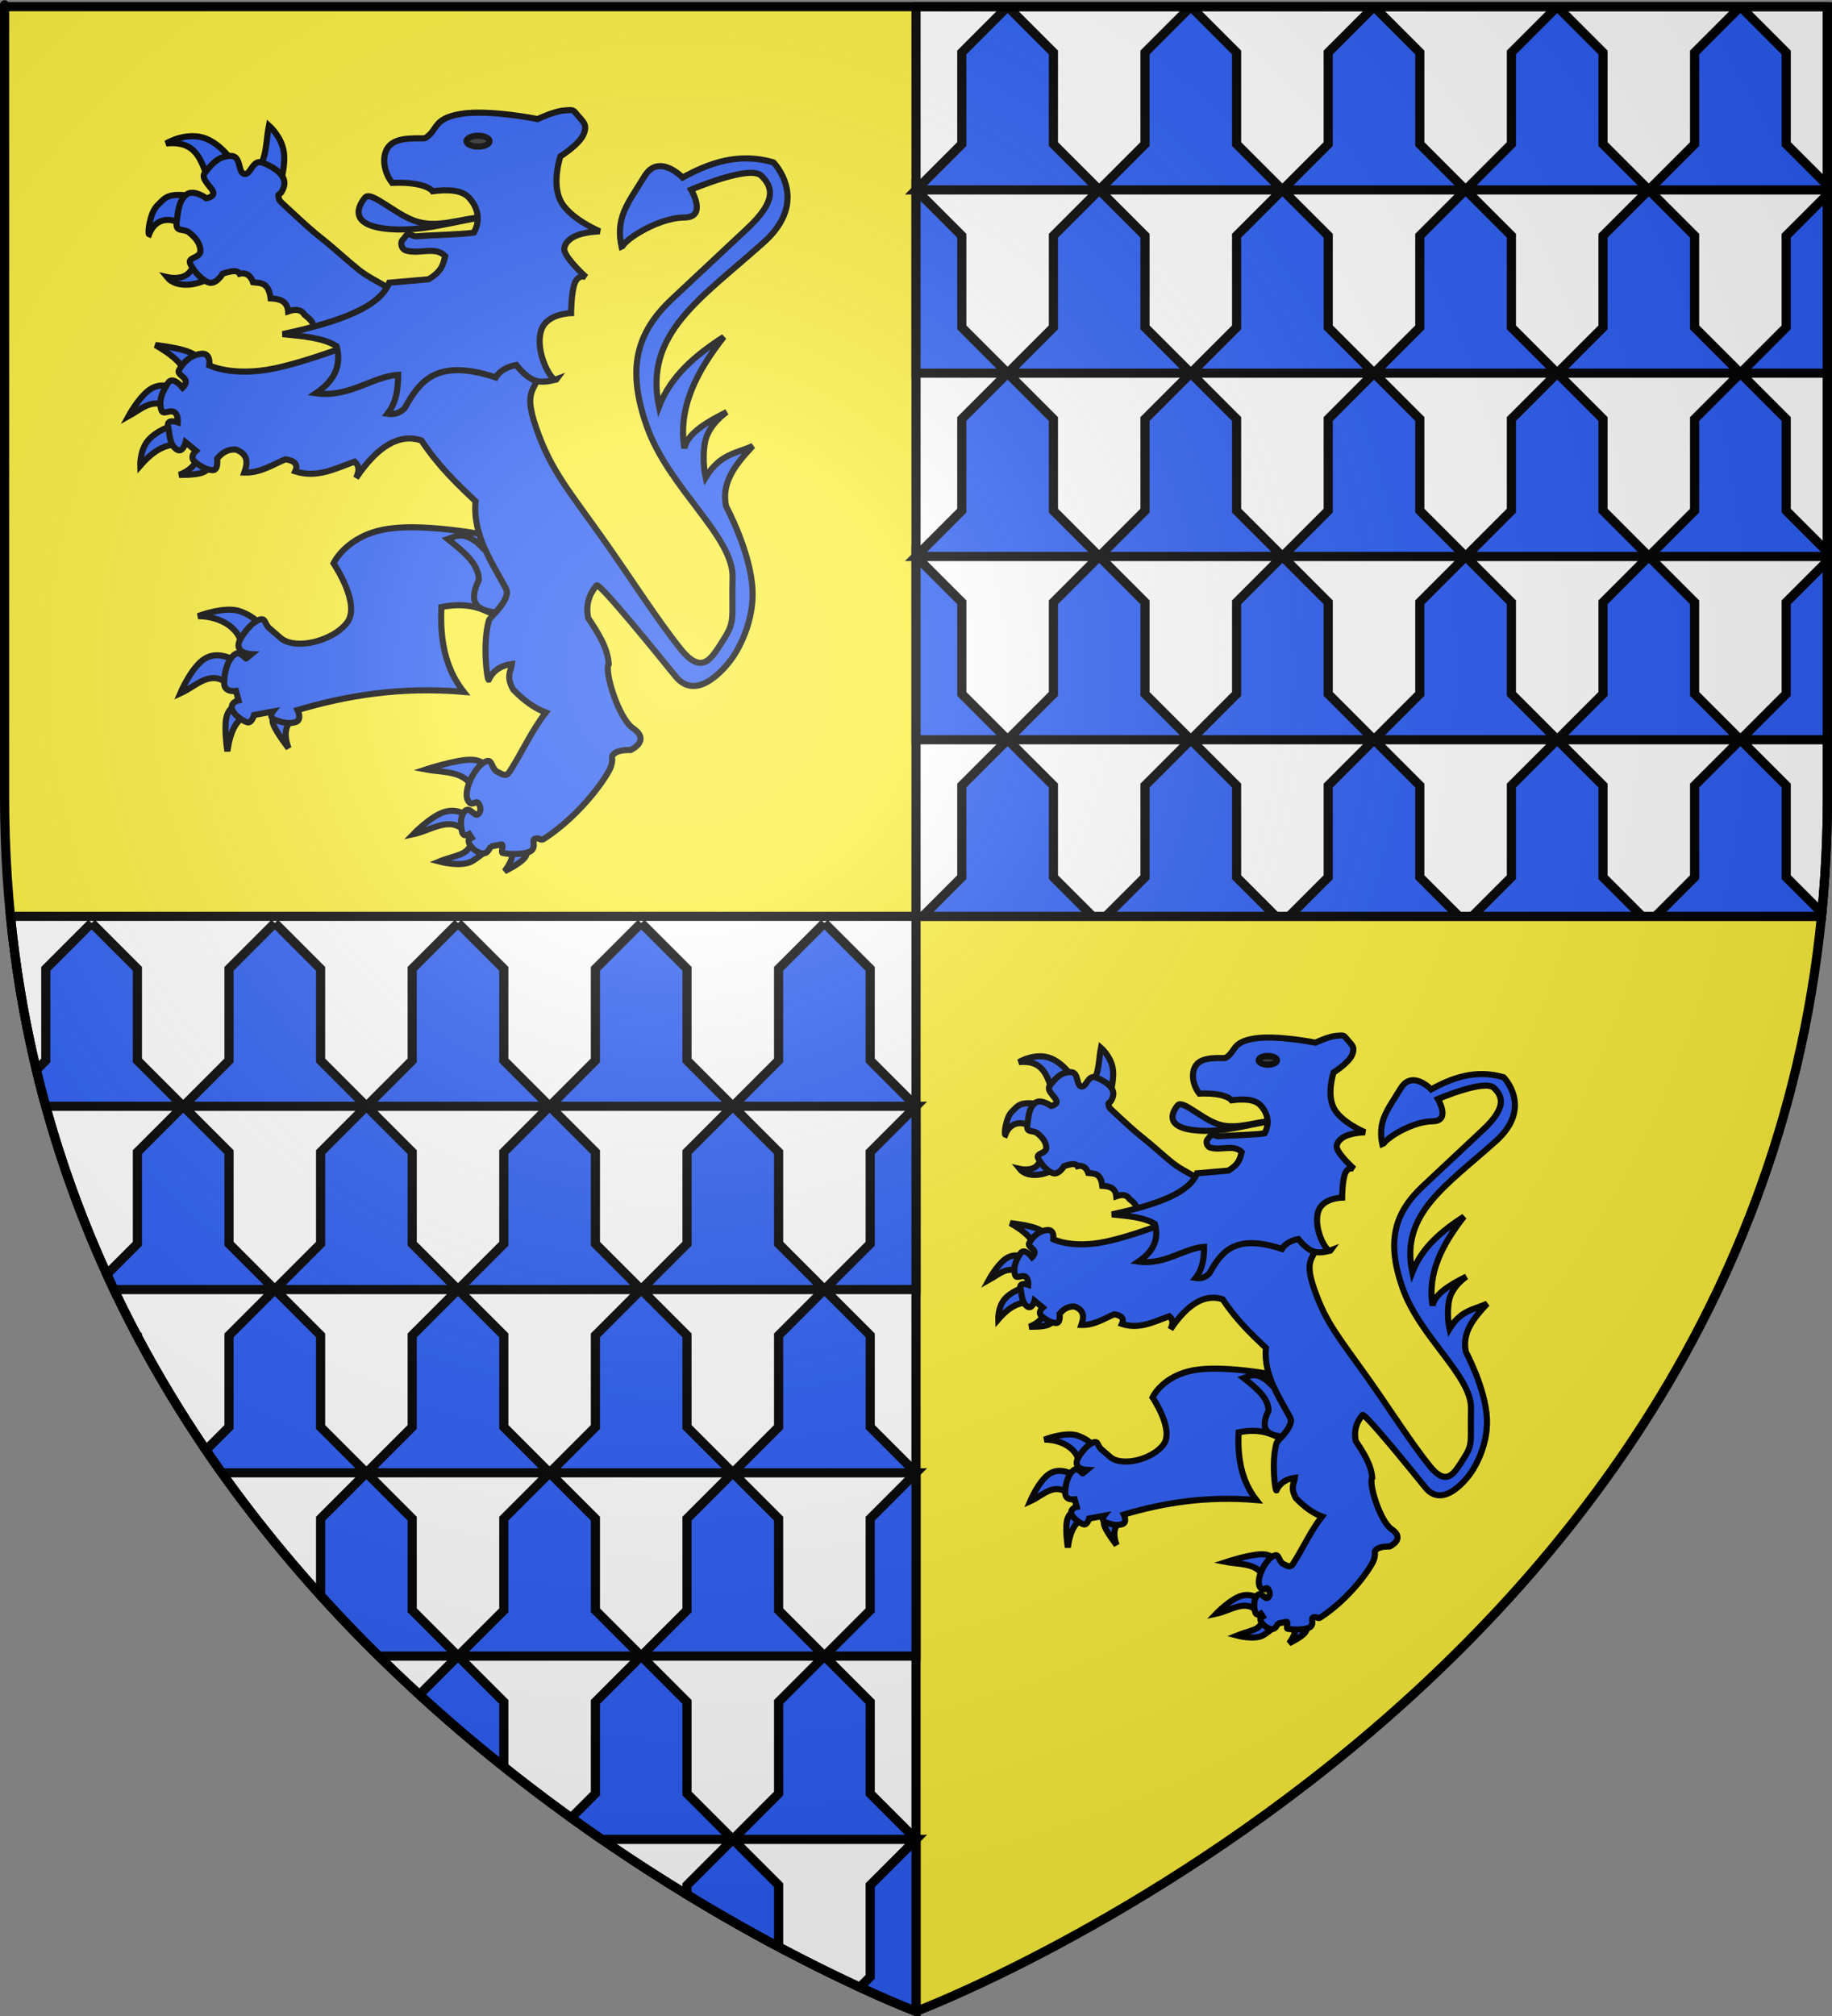 <?xml version="1.0" encoding="UTF-8" standalone="no"?>
<!-- Created with Inkscape (http://www.inkscape.org/) -->
<svg
   xmlns:svg="http://www.w3.org/2000/svg"
   xmlns="http://www.w3.org/2000/svg"
   xmlns:xlink="http://www.w3.org/1999/xlink"
   version="1.0"
   width="600"
   height="660"
   id="svg2"
   style="display:inline">
  <rect width="100%" height="100%" fill="#808080" stroke="none"/>
  <desc
     id="desc4">Blason Vide 3D</desc>
  <defs
     id="defs6">
    <linearGradient
       id="linearGradient2893">
      <stop
         id="stop2895"
         style="stop-color:#ffffff;stop-opacity:0.314"
         offset="0" />
      <stop
         id="stop2897"
         style="stop-color:#ffffff;stop-opacity:0.251"
         offset="0.19" />
      <stop
         id="stop2901"
         style="stop-color:#6b6b6b;stop-opacity:0.125"
         offset="0.6" />
      <stop
         id="stop2899"
         style="stop-color:#000000;stop-opacity:0.125"
         offset="1" />
    </linearGradient>
    <radialGradient
       cx="221.445"
       cy="226.331"
       r="300"
       fx="221.445"
       fy="226.331"
       id="radialGradient3163"
       xlink:href="#linearGradient2893"
       gradientUnits="userSpaceOnUse"
       gradientTransform="matrix(1.353,0,0,1.349,-77.629,-85.747)" />
  </defs>
  <g
     id="layer3"
     style="display:inline">
    <path
       d="M 300,658.5 C 300,658.5 598.5,546.18 598.5,260.728 C 598.5,-24.723 598.5,2.176 598.5,2.176 L 1.5,2.176 L 1.5,260.728 C 1.5,546.18 300,658.5 300,658.5 z"
       id="path2855"
       style="fill:#fcef3c;fill-opacity:1;fill-rule:evenodd;stroke:none;stroke-width:1px;stroke-linecap:butt;stroke-linejoin:miter;stroke-opacity:1" />
  </g>
  <g
     id="layer96"
     style="display:inline">
    <g
       id="layer88"
       style="display:inline">
      <path
         d="M 300.003,299.994 L 300.003,658.5 L 300.003,658.5 C 300.003,658.5 29.004,556.542 3.433,299.994 L 300.003,299.994 M 598.497,2.175 L 300.003,2.175 L 300.003,299.994 L 596.565,299.994 C 597.832,287.291 598.498,274.195 598.498,260.727 L 598.498,2.175"
         id="écartelé"
         style="fill:#ffffff;fill-opacity:1;stroke:#000000;stroke-width:3" />
    </g>
    <g
       id="layer135"
       style="display:inline">
      <g
         transform="translate(-8,112.995)"
         id="g3483"
         style="stroke:#000000;stroke-width:3;stroke-miterlimit:4;stroke-dasharray:none;stroke-opacity:1">
        <path
           d="M 398.004,9.176 L 457.998,9.176 L 443.004,24.179 L 443.004,54.176 L 428.001,69.179 L 412.998,54.176 L 412.998,24.179 L 398.004,9.176 M 457.998,9.176 L 518.001,9.176 L 502.998,24.179 L 502.998,54.176 L 488.004,69.179 L 473.001,54.176 L 473.001,24.179 L 457.998,9.176 M 518.001,9.176 L 578.004,9.176 L 563.001,24.179 L 563.001,54.176 L 547.998,69.179 L 533.004,54.176 L 533.004,24.179 L 518.001,9.176 M 338.001,-110.821 L 338.001,-110.821 L 322.998,-95.818 L 322.998,-65.821 L 308.004,-50.818 L 367.998,-50.818 L 353.004,-35.824 L 353.004,-5.818 L 338.001,9.176 L 322.998,-5.818 L 322.998,-35.824 L 308.004,-50.818 L 308.004,9.176 L 338.001,9.176 L 322.998,24.179 L 322.998,54.176 L 308.004,69.179 L 367.998,69.179 L 353.004,84.182 L 353.004,114.179 L 338.001,129.182 L 322.998,114.179 L 322.998,84.182 L 308.004,69.179 L 308.004,129.182 L 338.001,129.182 L 322.998,144.176 L 322.998,174.182 L 310.182,186.998 L 365.821,186.998 L 353.005,174.182 L 353.005,144.176 L 338.002,129.182 L 398.005,129.182 L 383.002,144.176 L 383.002,174.182 L 370.177,186.998 L 425.824,186.998 L 412.999,174.182 L 412.999,144.176 L 398.005,129.182 L 383.002,114.179 L 383.002,84.182 L 367.999,69.179 L 353.005,54.176 L 353.005,24.179 L 338.001,9.176 L 398.004,9.176 L 383.001,24.179 L 383.001,54.176 L 367.998,69.179 L 428.001,69.179 L 412.998,84.182 L 412.998,114.179 L 398.004,129.182 L 457.998,129.182 L 443.004,144.176 L 443.004,174.182 L 430.179,186.998 L 485.826,186.998 L 473.001,174.182 L 473.001,144.176 L 457.998,129.182 L 443.004,114.179 L 443.004,84.182 L 428.001,69.179 L 488.004,69.179 L 473.001,84.182 L 473.001,114.179 L 457.998,129.182 L 518.001,129.182 L 502.998,144.176 L 502.998,174.182 L 490.182,186.998 L 545.821,186.998 L 533.005,174.182 L 533.005,144.176 L 518.002,129.182 L 502.999,114.179 L 502.999,84.182 L 488.005,69.179 L 547.999,69.179 L 533.005,84.182 L 533.005,114.179 L 518.002,129.182 L 578.005,129.182 L 563.002,144.176 L 563.002,174.182 L 550.177,186.998 L 604.564,186.998 C 604.589,186.741 604.614,186.48 604.641,186.221 C 604.653,186.097 604.665,185.974 604.677,185.851 L 592.999,174.183 L 592.999,144.177 L 578.005,129.183 L 606.499,129.183 L 606.499,70.683 L 592.999,84.183 L 592.999,114.18 L 578.005,129.183 L 563.002,114.18 L 563.002,84.182 L 547.999,69.179 L 606.499,69.179 L 606.499,67.676 L 592.999,54.176 L 592.999,24.179 L 578.004,9.176 L 606.498,9.176 L 606.498,-49.315 L 592.998,-35.824 L 592.998,-5.818 L 578.004,9.176 L 563.001,-5.818 L 563.001,-35.824 L 547.998,-50.818 L 533.004,-35.824 L 533.004,-5.818 L 518.001,9.176 L 502.998,-5.818 L 502.998,-35.824 L 488.004,-50.818 L 473.001,-35.824 L 473.001,-5.818 L 457.998,9.176 L 443.004,-5.818 L 443.004,-35.824 L 428.001,-50.818 L 412.998,-35.824 L 412.998,-5.818 L 398.004,9.176 L 383.001,-5.818 L 383.001,-35.824 L 367.998,-50.818 L 353.004,-65.821 L 353.004,-95.818 L 338.001,-110.821 M 398.004,-110.821 L 398.004,-110.821 L 383.001,-95.818 L 383.001,-65.821 L 367.998,-50.818 L 428.001,-50.818 L 412.998,-65.821 L 412.998,-95.818 L 398.004,-110.821 M 457.998,-110.821 L 457.998,-110.821 L 443.004,-95.818 L 443.004,-65.821 L 428.001,-50.818 L 488.004,-50.818 L 473.001,-65.821 L 473.001,-95.818 L 457.998,-110.821 M 518.001,-110.821 L 518.001,-110.821 L 502.998,-95.818 L 502.998,-65.821 L 488.004,-50.818 L 547.998,-50.818 L 533.004,-65.821 L 533.004,-95.818 L 518.001,-110.821 M 578.004,-110.821 L 578.004,-110.821 L 563.001,-95.818 L 563.001,-65.821 L 547.998,-50.818 L 606.498,-50.818 L 606.498,-52.321 L 592.998,-65.821 L 592.998,-95.818 L 578.004,-110.821"
           id="en_II_4_"
           style="fill:#2b5df2;stroke:#000000;stroke-width:3;stroke-miterlimit:4;stroke-dasharray:none;stroke-opacity:1" />
        <path
           d="M 52.638,323.816 C 52.764,324.049 52.872,324.256 52.998,324.5 L 52.998,324.176 L 52.638,323.816 M 218.004,429.179 L 277.998,429.179 L 263.004,444.182 L 263.004,474.179 L 248.001,489.182 L 232.998,474.179 L 232.998,444.182 L 218.004,429.179 M 97.998,309.182 L 158.001,309.182 L 142.998,324.176 L 142.998,354.182 L 128.004,369.176 L 113.001,354.182 L 113.001,324.176 L 97.998,309.182 M 218.004,309.182 L 277.998,309.182 L 263.004,324.176 L 263.004,354.182 L 248.001,369.176 L 232.998,384.179 L 232.998,414.176 L 218.004,429.179 L 203.001,414.176 L 203.001,384.179 L 187.998,369.176 L 173.004,354.182 L 173.004,324.176 L 158.001,309.182 L 218.004,309.182 L 203.001,324.176 L 203.001,354.182 L 187.998,369.176 L 248.001,369.176 L 232.998,354.182 L 232.998,324.176 L 218.004,309.182 M 38.004,189.176 L 23.001,204.179 L 23.001,234.176 L 19.914,237.273 C 20.298,238.87 20.699,240.489 21.1,242.082 C 21.267,242.738 21.437,243.401 21.608,244.055 C 21.656,244.236 21.705,244.416 21.751,244.599 C 21.765,244.647 21.777,244.697 21.789,244.745 C 21.856,245.001 21.924,245.262 21.992,245.516 C 22.02,245.62 22.048,245.725 22.075,245.829 C 22.082,245.857 22.089,245.883 22.097,245.912 C 22.119,245.995 22.142,246.079 22.165,246.164 L 22.201,246.29 C 22.284,246.605 22.368,246.921 22.452,247.237 C 22.555,247.618 22.66,248.008 22.765,248.389 C 22.766,248.393 22.767,248.397 22.768,248.401 C 22.779,248.443 22.785,248.463 22.796,248.505 C 22.858,248.73 22.921,248.954 22.984,249.179 L 68.002,249.179 L 52.999,264.182 L 52.999,294.179 L 42.99,304.188 C 43.755,305.862 44.529,307.527 45.312,309.182 L 97.998,309.182 L 83.004,324.176 L 83.004,354.182 L 75.453,361.724 C 77.163,364.245 78.891,366.719 80.637,369.176 L 128.004,369.176 L 113.001,384.179 L 113.001,409.334 C 119.247,416.228 125.61,422.852 132.045,429.179 L 158.001,429.179 L 145.357,441.824 C 146.663,443.019 147.96,444.194 149.269,445.367 L 149.452,445.524 C 149.528,445.594 149.604,445.666 149.681,445.735 C 149.724,445.774 149.786,445.829 149.829,445.868 C 149.838,445.876 149.848,445.885 149.857,445.892 C 157.57,452.787 165.31,459.293 173.005,465.422 L 173.005,444.182 L 158.002,429.179 L 142.999,414.176 L 142.999,384.179 L 128.005,369.176 L 187.999,369.176 L 173.005,384.179 L 173.005,414.176 L 158.002,429.179 L 218.005,429.179 L 203.002,444.182 L 203.002,474.179 L 195.055,482.126 C 198.421,484.556 201.769,486.905 205.081,489.182 L 248.002,489.182 L 232.999,504.176 L 232.999,507.273 C 241.414,512.393 249.397,516.974 256.804,521.025 L 256.966,521.115 C 257.18,521.234 257.394,521.345 257.602,521.464 C 257.649,521.489 257.697,521.516 257.744,521.541 C 257.795,521.567 257.845,521.595 257.894,521.622 C 257.96,521.659 258.031,521.697 258.098,521.733 C 258.169,521.771 258.238,521.808 258.307,521.846 C 259.907,522.715 261.464,523.552 263.006,524.371 L 263.006,504.176 L 248.003,489.182 L 308.006,489.182 L 293.003,504.176 L 293.003,534.182 L 289.595,537.59 C 290.99,538.234 292.315,538.837 293.568,539.401 C 294.201,539.685 294.815,539.959 295.41,540.223 C 298.947,541.792 301.817,543.006 303.917,543.871 C 305.984,544.721 307.309,545.234 307.799,545.423 L 307.944,545.477 L 307.955,545.485 C 307.966,545.489 307.976,545.493 307.983,545.496 L 307.989,545.496 L 308.007,545.505 L 308.007,489.183 L 293.004,474.18 L 293.004,444.183 L 278.001,429.18 L 263.007,414.177 L 263.007,384.18 L 248.004,369.177 L 308.007,369.177 L 293.004,384.18 L 293.004,414.177 L 278.001,429.18 L 308.007,429.18 L 308.007,369.177 L 293.004,354.183 L 293.004,324.177 L 278.001,309.183 L 263.007,294.18 L 263.007,264.183 L 248.004,249.18 L 233.001,264.183 L 233.001,294.18 L 218.007,309.183 L 203.004,294.18 L 203.004,264.183 L 188.001,249.18 L 173.007,264.183 L 173.007,294.18 L 158.004,309.183 L 143.001,294.18 L 143.001,264.183 L 128.007,249.18 L 113.004,264.183 L 113.004,294.18 L 98.001,309.183 L 83.007,294.18 L 83.007,264.183 L 68.004,249.18 L 53.001,234.177 L 53.001,204.18 L 38.004,189.176 M 97.998,189.176 L 83.004,204.179 L 83.004,234.176 L 68.001,249.179 L 128.004,249.179 L 113.001,234.176 L 113.001,204.179 L 97.998,189.176 M 158.001,189.176 L 142.998,204.179 L 142.998,234.176 L 128.004,249.179 L 187.998,249.179 L 173.004,234.176 L 173.004,204.179 L 158.001,189.176 M 218.004,189.176 L 203.001,204.179 L 203.001,234.176 L 187.998,249.179 L 248.001,249.179 L 232.998,234.176 L 232.998,204.179 L 218.004,189.176 M 277.998,189.176 L 263.004,204.179 L 263.004,234.176 L 248.001,249.179 L 308.004,249.179 L 293.001,264.182 L 293.001,294.179 L 277.998,309.182 L 308.004,309.182 L 308.004,249.179 L 293.001,234.176 L 293.001,204.179 L 277.998,189.176"
           id="en_III_4_"
           style="fill:#2b5df2;stroke:#000000;stroke-width:3;stroke-miterlimit:4;stroke-dasharray:none;stroke-opacity:1" />
      </g>
    </g>
  </g>
  <g
     id="layer72"
     style="display:inline">
    <g
       transform="translate(1.8116278e-5,-14)"
       id="g3168"
       style="fill:#2b5df2;fill-opacity:1">
      <g
         transform="translate(-6.673,-26.512)"
         id="lion_rampant"
         style="fill:#2b5df2;fill-opacity:1">
        <path
           d="M 76.796,130.546 C 71.804,134.312 64.331,134.962 61.376,131.248 C 61.376,131.248 66.395,132.423 68.665,129.705 C 71.746,126.016 71.858,124.273 72.31,125.077 L 76.796,130.546 z"
           id="path1994"
           style="fill:#2b5df2;fill-opacity:1;stroke:#000000;stroke-width:2;stroke-miterlimit:4;stroke-dasharray:none;stroke-opacity:1" />
        <path
           d="M 67.263,114.698 C 62.891,111.282 57.619,111.672 55.488,117.223 C 54.923,117.011 55.726,110.271 58.151,107.826 C 60.645,105.312 61.305,104.425 65.02,104.32 C 68.735,104.215 73.431,106.424 73.431,106.424 L 67.263,114.698 z"
           id="path1996"
           style="fill:#2b5df2;fill-opacity:1;stroke:#000000;stroke-width:2;stroke-miterlimit:4;stroke-dasharray:none;stroke-opacity:1" />
        <path
           d="M 74.833,99.271 C 72.54,92.996 70.958,86.426 61.095,87.49 C 61.095,87.49 66.017,84.381 71.749,85.246 C 78.831,86.314 84.04,94.919 83.664,95.064 L 74.833,99.271 z"
           id="path1998"
           style="fill:#2b5df2;fill-opacity:1;stroke:#000000;stroke-width:2;stroke-miterlimit:4;stroke-dasharray:none;stroke-opacity:1" />
        <path
           d="M 91.094,95.484 C 94.082,92.629 93.764,86.467 94.739,81.599 C 94.739,81.599 98.56,84.93 99.506,89.593 C 100.452,94.257 98.525,100.252 98.525,100.252 L 91.094,95.484 z"
           id="path2000"
           style="fill:#2b5df2;fill-opacity:1;stroke:#000000;stroke-width:2;stroke-miterlimit:4;stroke-dasharray:none;stroke-opacity:1" />
        <path
           d="M 113.384,150.882 L 108.478,148.463 C 110.257,146.567 108.226,145.052 106.375,143.519 C 105.276,141.697 103.265,141.679 101.048,142.467 C 100.729,138.988 98.205,138.343 95.301,138.19 C 94.653,132.883 92.003,133.188 89.553,132.93 C 88.566,130.22 86.778,129.709 85.137,130.126 C 84.597,129.146 83.121,128.869 79.6,130.126 C 79.6,130.126 77.357,133.983 74.834,132.93 C 72.31,131.879 69.857,128.864 68.946,126.759 C 68.034,124.655 72.38,125.077 72.31,122.552 C 72.24,120.027 70.558,118.204 68.665,116.661 C 66.773,115.119 64.04,116.801 64.53,113.155 C 65.02,109.509 65.248,106.178 67.684,104.249 C 70.12,102.321 74.273,105.441 74.273,105.441 C 74.273,105.441 76.989,104.951 76.49,103.355 C 75.99,101.76 72.275,99.06 73.712,97.167 C 76.586,93.38 78.759,91.592 82.263,91.557 C 85.768,91.521 84.471,96.992 86.679,97.447 C 88.887,97.903 89.29,92.434 92.777,93.801 C 96.264,95.168 100.809,97.902 99.646,101.654 C 98.658,104.843 97.489,103.735 97.873,104.873 C 98.409,106.461 96.916,105.057 102.59,110.28 C 105.001,112.499 108.327,115.656 112.132,118.644 C 115.938,121.633 120.305,125.728 124.062,128.738 C 127.82,131.748 131.389,132.971 133.878,134.985 C 136.367,136.998 137.916,138.26 137.916,138.26 L 113.384,150.882 z"
           id="path2002"
           style="fill:#2b5df2;fill-opacity:1;stroke:#000000;stroke-width:2;stroke-miterlimit:4;stroke-dasharray:none;stroke-opacity:1" />
        <path
           d="M 85.912,253.836 C 86.455,246.439 78.886,242.195 71.539,242.233 C 71.539,242.233 80.311,238.837 85.317,240.646 C 90.323,242.456 92.157,245.307 92.157,245.307 L 85.912,253.836 z"
           id="path2004"
           style="fill:#2b5df2;fill-opacity:1;stroke:#000000;stroke-width:2;stroke-miterlimit:4;stroke-dasharray:none;stroke-opacity:1" />
        <path
           d="M 82.145,264.944 C 75.626,259.241 71.328,264.996 65.69,267.522 C 65.69,267.522 69.358,258.819 73.818,256.117 C 78.279,253.415 83.533,256.712 83.533,256.712 L 82.145,264.944 z"
           id="path2006"
           style="fill:#2b5df2;fill-opacity:1;stroke:#000000;stroke-width:2;stroke-miterlimit:4;stroke-dasharray:none;stroke-opacity:1" />
        <path
           d="M 87.102,274.96 C 84.468,276.187 82.212,278.93 81.154,286.463 C 81.154,286.463 80.063,279.472 80.757,275.753 C 81.451,272.034 83.929,271.587 83.929,271.587 L 87.102,274.96 z"
           id="path2008"
           style="fill:#2b5df2;fill-opacity:1;stroke:#000000;stroke-width:2;stroke-miterlimit:4;stroke-dasharray:none;stroke-opacity:1" />
        <path
           d="M 102.168,276.149 C 99.925,278.437 99.72,281.598 101.177,285.472 C 101.177,285.472 97.212,280.365 96.22,277.736 C 95.229,275.108 97.212,274.96 97.212,274.96 L 102.168,276.149 z"
           id="path2010"
           style="fill:#2b5df2;fill-opacity:1;stroke:#000000;stroke-width:2;stroke-miterlimit:4;stroke-dasharray:none;stroke-opacity:1" />
        <path
           d="M 141.498,213.142 C 138.58,213.143 135.769,213.313 133.286,213.72 C 120.038,215.894 115.909,224.935 115.909,224.935 C 115.909,224.935 124.946,238.187 120.39,244.288 C 115.834,250.389 103.351,253.517 98.517,249.333 L 94.88,246.178 C 93.102,244.638 93.827,242.26 91.024,243.663 C 88.22,245.066 85.629,249.015 85.06,250.457 C 83.477,254.468 88.994,254.674 88.994,254.674 L 87.308,256.064 C 87.149,256.423 85.371,253.51 83.671,254.674 C 80.969,256.522 80.026,261.265 80.095,264.28 C 80.166,267.295 83.951,266.732 83.951,266.732 L 84.794,269.809 C 84.794,269.809 82.329,270.306 82.609,272.339 C 82.889,274.373 86.065,276.472 87.589,276.963 C 89.113,277.454 89.9,274.589 89.9,274.589 L 96.004,273.464 C 96.004,273.464 94.456,275.419 96.909,276.26 C 99.362,277.102 101.272,277.602 103.498,276.901 C 105.723,276.199 104.138,272.964 104.138,272.964 C 120.353,268.183 137.849,265.278 158.531,267.013 C 152.321,259.122 150.744,249.556 151.24,239.242 C 159.347,237.657 164.045,239.476 168.335,241.71 C 170.404,239.418 173.67,235.747 172.348,233.213 C 169.787,228.303 165.695,222.179 163.621,215.266 C 158.19,214.357 149.437,213.14 141.498,213.142 z"
           id="path2012"
           style="fill:#2b5df2;fill-opacity:1;stroke:#000000;stroke-width:2;stroke-miterlimit:4;stroke-dasharray:none;stroke-opacity:1" />
        <path
           d="M 67.177,162.202 C 65.954,158.988 62.203,156.163 57.562,153.475 C 57.562,153.475 63.981,154.17 67.772,155.459 C 71.564,156.748 72.728,158.632 72.728,158.632 L 67.177,162.202 z"
           id="path2014"
           style="fill:#2b5df2;fill-opacity:1;stroke:#000000;stroke-width:2;stroke-miterlimit:4;stroke-dasharray:none;stroke-opacity:1" />
        <path
           d="M 61.824,174.003 C 56.719,170.468 52.878,174.514 48.74,176.78 C 48.74,176.78 52.314,170.209 55.981,167.879 C 59.649,165.548 63.411,167.458 63.411,167.458 L 61.824,174.003 z"
           id="path2016"
           style="fill:#2b5df2;fill-opacity:1;stroke:#000000;stroke-width:2;stroke-miterlimit:4;stroke-dasharray:none;stroke-opacity:1" />
        <path
           d="M 65.294,186.003 C 61.695,186.038 57.865,186.908 52.606,192.945 C 52.606,192.945 52.432,188.11 55.084,184.813 C 57.736,181.516 63.212,179.756 63.212,179.756 L 65.294,186.003 z"
           id="path2018"
           style="fill:#2b5df2;fill-opacity:1;stroke:#000000;stroke-width:2;stroke-miterlimit:4;stroke-dasharray:none;stroke-opacity:1" />
        <path
           d="M 71.042,190.775 C 70.761,192.726 68.589,194.746 65.361,195.96 C 65.361,195.96 71.092,196.171 73.422,195.028 C 75.751,193.884 75.206,192.052 75.206,192.052 L 71.042,190.775 z"
           id="path2020"
           style="fill:#2b5df2;fill-opacity:1;stroke:#000000;stroke-width:2;stroke-miterlimit:4;stroke-dasharray:none;stroke-opacity:1" />
        <path
           d="M 172.944,318 C 174.693,319.122 175.442,320.944 171.953,325.735 C 171.953,325.735 176.859,323.404 178.495,321.372 C 180.13,319.339 178.495,317.603 178.495,317.603 L 172.944,318 z"
           id="path2022"
           style="fill:#2b5df2;fill-opacity:1;stroke:#000000;stroke-width:2;stroke-miterlimit:4;stroke-dasharray:none;stroke-opacity:1" />
        <path
           d="M 161.049,315.421 C 160.828,320.567 155.978,320.322 150.542,322.562 C 150.542,322.562 157.927,324.545 161.445,322.364 C 164.964,320.182 166.599,318.198 166.599,318.198 L 161.049,315.421 z"
           id="path2024"
           style="fill:#2b5df2;fill-opacity:1;stroke:#000000;stroke-width:2;stroke-miterlimit:4;stroke-dasharray:none;stroke-opacity:1" />
        <path
           d="M 159.066,312.843 C 154.204,307.359 147.836,312.421 142.017,313.636 C 142.017,313.636 147.717,307.686 152.326,306.298 C 156.935,304.909 160.454,308.083 160.454,308.083 L 159.066,312.843 z"
           id="path2026"
           style="fill:#2b5df2;fill-opacity:1;stroke:#000000;stroke-width:2;stroke-miterlimit:4;stroke-dasharray:none;stroke-opacity:1" />
        <path
           d="M 162.437,301.141 C 160.473,292.469 152.606,293.644 146.18,292.414 C 146.18,292.414 155.696,289.29 160.653,289.241 C 165.609,289.191 166.005,292.216 166.005,292.216 L 162.437,301.141 z"
           id="path2028"
           style="fill:#2b5df2;fill-opacity:1;stroke:#000000;stroke-width:2;stroke-miterlimit:4;stroke-dasharray:none;stroke-opacity:1" />
        <path
           d="M 131.113,149.608 C 131.113,149.608 110.396,158.236 96.618,161.111 C 82.839,163.987 75.207,160.12 75.207,160.12 C 75.207,160.12 75.901,155.855 72.431,156.351 C 68.962,156.847 66.583,159.227 65.294,161.706 C 64.65,162.946 66.831,163.689 67.388,164.917 C 67.946,166.144 66.484,167.458 66.484,167.458 C 66.484,167.458 63.312,163.392 61.726,165.871 C 60.14,168.35 58.455,171.425 59.545,174.796 C 60.09,176.482 62.122,174.648 63.622,175.367 C 65.121,176.086 64.898,178.763 64.898,178.763 C 64.898,178.763 61.131,177.424 61.725,180.152 C 62.32,182.879 62.122,185.706 64.303,187.491 C 66.484,189.276 67.475,185.309 67.475,185.309 L 70.845,188.086 C 70.845,188.086 68.566,190.069 70.449,191.656 C 72.332,193.243 74.513,194.432 76.396,194.432 C 78.279,194.432 77.784,190.664 77.784,190.664 C 79.372,188.751 81.287,187.493 83.929,187.689 C 88.075,189.235 87.784,192.112 86.705,195.226 C 91.995,195.364 95.869,192.671 100.186,190.863 C 103.445,191.359 104.326,192.747 103.358,194.829 C 110.582,197.137 116.567,193.869 122.786,191.656 C 124.118,192.741 124.586,194.344 123.282,197.011 C 130.419,186.433 137.556,182.333 144.693,184.713 C 150.368,193.168 155.984,198.528 162.437,204.647 C 161.333,215.93 168.539,225.906 172.349,233.208 C 174.188,236.734 167.118,242.502 166.798,243.621 C 164.63,251.198 166.199,263.236 166.73,263.059 C 168.416,259.642 171.157,258.338 174.332,257.901 C 174.03,260.354 172.304,261.736 174.728,266.231 C 177.969,269.564 181.448,272.3 185.434,273.769 C 180.764,279.719 177.707,286.749 173.538,293.206 C 172.447,294.896 171.358,294.099 169.573,293.206 C 167.789,292.314 167.874,289.418 166.402,289.636 C 162.832,290.165 158.124,299.117 159.897,302.495 C 161.208,304.992 162.488,302.299 163.322,303.448 C 164.155,304.597 164.343,306.18 163.229,307.091 C 162.115,308.001 160.454,304.324 158.868,306.109 C 157.282,307.894 157.511,310.798 158.007,312.828 C 158.502,314.859 160.36,313.6 160.36,313.6 L 161.153,314.827 C 160.415,315.3 159.936,315.093 160.246,316.341 C 160.715,318.236 164.825,321.437 166.535,319.061 C 167.194,318.146 167.396,317.616 167.423,317.621 L 170.892,316.956 C 171.705,316.801 170.721,319.608 171.252,319.742 C 173.63,320.347 179.212,320.272 180.698,318.993 C 182.729,317.244 179.76,314.67 183.129,315.048 C 183.129,315.048 184.002,315.674 184.696,315.224 C 197.281,307.075 205.975,294.198 206.845,291.223 C 207.728,288.201 206.349,288.447 207.935,287.158 C 209.522,285.868 213.189,286.066 213.189,286.066 C 213.189,286.066 219.977,283.022 213.982,278.926 C 209.143,275.62 204.448,259.863 206.052,257.901 C 205.677,252.536 202.531,247.675 199.311,242.828 C 198.379,238.018 199.869,234.825 202.087,232.117 C 203.355,231.66 221.635,254.161 227.859,261.868 C 235.774,271.67 246.494,255.918 246.494,255.918 C 246.494,255.918 253.632,246.199 253.136,233.802 C 252.64,221.406 244.512,206.332 244.512,206.332 C 242.737,198.382 247.741,192.37 253.235,186.498 C 247.99,188.95 242.528,189.001 237.771,196.812 C 237.771,196.812 236.483,191.258 237.573,185.308 C 238.664,179.357 244.711,175.391 244.711,175.391 C 237.611,178.945 231.65,182.69 230.833,187.291 C 228.622,173.887 234.905,162.1 243.719,150.796 C 234.541,156.712 226.442,163.493 222.506,173.606 C 217.487,149.653 236.206,138.308 256.804,119.855 C 272.264,106.005 259.976,93.674 259.976,93.674 C 248.165,90.227 238.373,94.198 230.239,98.633 C 230.239,98.633 222.447,90.501 217.748,98.236 C 212.301,107.207 207.943,111.754 210.413,122.037 C 209.139,120.337 221.401,111.801 230.834,111.723 C 238.427,111.66 233.014,102.599 233.014,102.599 C 233.014,102.599 252.245,94.368 256.011,98.037 C 259.778,101.707 261.119,106.245 251.451,115.293 L 226.868,138.301 C 215.012,149.397 211.835,161.19 218.542,180.151 C 225.688,200.353 246.929,216.128 246.595,229.538 C 246.26,242.949 247.567,243.768 243.72,249.769 C 239.872,255.77 236.866,261.967 229.644,253.042 C 222.422,244.116 212.857,229.233 205.16,218.332 C 192.685,200.664 187.193,194.754 182.262,180.548 C 177.331,166.342 183.452,168.845 183.253,160.515 C 183.055,152.185 181.469,147.226 181.469,147.226 L 131.113,149.608 z"
           id="path2030"
           style="fill:#2b5df2;fill-opacity:1;stroke:#000000;stroke-width:2;stroke-miterlimit:4;stroke-dasharray:none;stroke-opacity:1" />
        <path
           d="M 164.972,111.612 C 155.026,113.032 145.523,116.3 134.692,115.54 C 119.996,114.508 124.274,107.477 126.281,105.161 C 128.193,102.955 135.737,110.333 142.262,112.735 C 149.832,115.522 157.403,111.99 164.972,111.612 z"
           id="path2032"
           style="fill:#2b5df2;fill-opacity:1;stroke:#000000;stroke-width:2;stroke-miterlimit:4;stroke-dasharray:none;stroke-opacity:1" />
        <path
           d="M 160.205,105.161 C 157.817,102.621 153.124,102.492 148.36,103.127 C 147.562,102.038 144.069,99.998 135.112,100.392 C 131.884,96.296 131.342,89.832 135.253,87.349 C 138.83,85.078 145.333,86.128 146.047,85.666 C 150.232,82.958 148.36,79.355 157.542,77.812 C 166.724,76.27 182.775,79.495 182.775,79.495 C 182.775,79.495 188.032,76.971 191.327,76.69 C 194.621,76.409 194.34,76.409 195.952,78.373 C 197.564,80.336 199.211,81.213 197.775,84.544 C 196.338,87.875 190.205,91.697 190.205,91.697 C 190.205,91.697 187.33,100.217 190.205,106.143 C 193.079,112.068 203.102,116.24 203.102,116.24 C 198.567,116.479 195.07,117.312 193.148,119.046 C 192.074,119.887 191.145,121.508 191.607,122.832 C 192.698,125.961 198.616,131.247 198.616,131.247 C 198.616,131.247 196.198,130.125 194.971,133.07 C 193.745,136.015 193.71,143.028 193.71,143.028 C 193.71,143.028 185.929,143.128 184.037,148.357 C 181.417,155.598 187.754,166.525 189.083,164.626 C 189.083,164.626 184.947,166.204 181.794,165.047 C 178.64,163.89 175.766,159.998 175.766,159.998 C 172.738,160.547 170.205,162.026 169.037,164.065 C 149.203,157.545 144.019,165.683 139.178,174.163 C 137.674,175.685 135.821,176.333 133.57,175.986 C 136.569,172.189 137.031,167.758 137.075,163.223 C 128.742,163.749 121.016,170.788 110.159,169.254 C 115.779,165.463 118.731,160.604 116.888,153.826 C 112.27,150.992 105.645,150.569 99.225,149.899 C 118.899,145.71 131.22,140.718 134.131,133.069 L 147.028,131.947 C 151.673,129.165 151.8,126.795 152.495,124.373 C 149.342,121.028 144.154,123.816 139.738,122.55 C 137.876,122.017 137.751,119.606 138.635,118.946 C 139.077,118.616 139.563,117.416 140.322,117.256 C 141.081,117.096 142.112,117.976 143.083,117.879 C 146.701,117.519 158.188,117.301 161.887,116.66 C 164.151,112.515 163.2,108.346 160.205,105.161 z"
           id="path2034"
           style="fill:#2b5df2;fill-opacity:1;stroke:#000000;stroke-width:2;stroke-miterlimit:4;stroke-dasharray:none;stroke-opacity:1" />
        <path
           d="M 166.996,86.733 C 166.998,87.72 165.31,88.519 163.229,88.519 C 161.148,88.519 159.461,87.719 159.462,86.733 C 159.461,85.746 161.148,84.947 163.229,84.947 C 165.31,84.947 166.998,85.746 166.996,86.733 z"
           id="path2036"
           style="fill:#313131;fill-opacity:1;stroke:#000000;stroke-width:2;stroke-miterlimit:4;stroke-dasharray:none;stroke-opacity:1" />
        <path
           d="M 157.594,215.813 C 155.928,215.783 154.729,216.561 153.348,217.016 C 158.399,221.024 163.432,225.037 163.512,230.308 C 159.563,238.56 163.609,240.312 168.945,241.023 C 170.979,238.728 173.546,235.509 172.348,233.214 C 170.506,229.683 167.882,225.516 165.775,220.89 C 164.878,219.944 163.856,218.95 162.653,217.875 C 160.47,216.348 158.89,215.836 157.594,215.813 z"
           id="path3914"
           style="fill:#2b5df2;fill-opacity:1;stroke:#000000;stroke-width:2;stroke-miterlimit:4;stroke-dasharray:none;stroke-opacity:1" />
        <path
           d="M 352.92,422.627 C 348.935,425.634 342.971,426.153 340.612,423.187 C 340.612,423.187 344.618,424.125 346.43,421.955 C 348.889,419.009 348.979,417.617 349.34,418.259 L 352.92,422.627 z"
           id="path4913"
           style="fill:#2b5df2;fill-opacity:1;stroke:#000000;stroke-width:2;stroke-miterlimit:4;stroke-dasharray:none;stroke-opacity:1" />
        <path
           d="M 345.311,409.972 C 341.822,407.243 337.614,407.556 335.913,411.988 C 335.462,411.819 336.103,406.436 338.039,404.484 C 340.029,402.476 340.556,401.768 343.521,401.684 C 346.486,401.6 350.234,403.364 350.234,403.364 L 345.311,409.972 z"
           id="path4915"
           style="fill:#2b5df2;fill-opacity:1;stroke:#000000;stroke-width:2;stroke-miterlimit:4;stroke-dasharray:none;stroke-opacity:1" />
        <path
           d="M 351.353,397.653 C 349.523,392.642 348.26,387.395 340.388,388.245 C 340.388,388.245 344.317,385.763 348.891,386.454 C 354.544,387.307 358.701,394.178 358.402,394.293 L 351.353,397.653 z"
           id="path4917"
           style="fill:#2b5df2;fill-opacity:1;stroke:#000000;stroke-width:2;stroke-miterlimit:4;stroke-dasharray:none;stroke-opacity:1" />
        <path
           d="M 364.332,394.629 C 366.717,392.349 366.463,387.428 367.241,383.541 C 367.241,383.541 370.29,386.201 371.046,389.925 C 371.801,393.649 370.263,398.436 370.263,398.436 L 364.332,394.629 z"
           id="path4919"
           style="fill:#2b5df2;fill-opacity:1;stroke:#000000;stroke-width:2;stroke-miterlimit:4;stroke-dasharray:none;stroke-opacity:1" />
        <path
           d="M 382.123,438.866 L 378.206,436.934 C 379.627,435.42 378.006,434.21 376.528,432.986 C 375.651,431.531 374.046,431.517 372.276,432.146 C 372.022,429.368 370.008,428.853 367.689,428.73 C 367.172,424.493 365.057,424.736 363.102,424.531 C 362.314,422.367 360.887,421.958 359.577,422.291 C 359.146,421.509 357.968,421.287 355.158,422.291 C 355.158,422.291 353.368,425.371 351.353,424.531 C 349.34,423.691 347.382,421.283 346.654,419.603 C 345.927,417.923 349.395,418.259 349.34,416.243 C 349.284,414.227 347.941,412.771 346.43,411.539 C 344.92,410.307 342.738,411.651 343.13,408.74 C 343.521,405.828 343.703,403.168 345.647,401.628 C 347.591,400.088 350.906,402.58 350.906,402.58 C 350.906,402.58 353.074,402.188 352.675,400.914 C 352.277,399.64 349.312,397.484 350.458,395.972 C 352.752,392.949 354.487,391.521 357.284,391.493 C 360.081,391.464 359.046,395.833 360.808,396.196 C 362.57,396.561 362.892,392.193 365.675,393.284 C 368.458,394.376 372.086,396.559 371.158,399.556 C 370.369,402.102 369.436,401.217 369.742,402.126 C 370.171,403.394 368.978,402.273 373.507,406.444 C 375.432,408.215 378.086,410.736 381.123,413.123 C 384.161,415.509 387.646,418.779 390.646,421.183 C 393.645,423.586 396.493,424.563 398.48,426.171 C 400.466,427.779 401.703,428.786 401.703,428.786 L 382.123,438.866 z"
           id="path4921"
           style="fill:#2b5df2;fill-opacity:1;stroke:#000000;stroke-width:2;stroke-miterlimit:4;stroke-dasharray:none;stroke-opacity:1" />
        <path
           d="M 360.196,521.077 C 360.629,515.17 354.588,511.781 348.724,511.812 C 348.724,511.812 355.726,509.099 359.721,510.544 C 363.716,511.99 365.18,514.266 365.18,514.266 L 360.196,521.077 z"
           id="path4923"
           style="fill:#2b5df2;fill-opacity:1;stroke:#000000;stroke-width:2;stroke-miterlimit:4;stroke-dasharray:none;stroke-opacity:1" />
        <path
           d="M 357.189,529.947 C 351.986,525.393 348.555,529.988 344.056,532.005 C 344.056,532.005 346.983,525.056 350.543,522.898 C 354.104,520.74 358.297,523.373 358.297,523.373 L 357.189,529.947 z"
           id="path4925"
           style="fill:#2b5df2;fill-opacity:1;stroke:#000000;stroke-width:2;stroke-miterlimit:4;stroke-dasharray:none;stroke-opacity:1" />
        <path
           d="M 361.145,537.945 C 359.043,538.925 357.243,541.115 356.398,547.131 C 356.398,547.131 355.528,541.548 356.082,538.578 C 356.635,535.608 358.613,535.252 358.613,535.252 L 361.145,537.945 z"
           id="path4927"
           style="fill:#2b5df2;fill-opacity:1;stroke:#000000;stroke-width:2;stroke-miterlimit:4;stroke-dasharray:none;stroke-opacity:1" />
        <path
           d="M 373.171,538.895 C 371.381,540.721 371.216,543.246 372.379,546.339 C 372.379,546.339 369.215,542.261 368.423,540.162 C 367.632,538.063 369.215,537.945 369.215,537.945 L 373.171,538.895 z"
           id="path4929"
           style="fill:#2b5df2;fill-opacity:1;stroke:#000000;stroke-width:2;stroke-miterlimit:4;stroke-dasharray:none;stroke-opacity:1" />
        <path
           d="M 404.561,488.582 C 402.233,488.583 399.989,488.718 398.007,489.043 C 387.434,490.779 384.138,497.999 384.138,497.999 C 384.138,497.999 391.351,508.581 387.714,513.452 C 384.078,518.324 374.115,520.822 370.257,517.481 L 367.353,514.961 C 365.934,513.732 366.513,511.833 364.276,512.953 C 362.038,514.073 359.97,517.227 359.516,518.379 C 358.252,521.581 362.656,521.746 362.656,521.746 L 361.31,522.856 C 361.183,523.143 359.764,520.817 358.407,521.746 C 356.251,523.222 355.497,527.009 355.553,529.417 C 355.609,531.824 358.631,531.375 358.631,531.375 L 359.304,533.832 C 359.304,533.832 357.336,534.229 357.559,535.852 C 357.783,537.476 360.317,539.152 361.534,539.544 C 362.751,539.936 363.378,537.648 363.378,537.648 L 368.251,536.751 C 368.251,536.751 367.015,538.311 368.973,538.983 C 370.931,539.655 372.456,540.054 374.232,539.494 C 376.008,538.935 374.743,536.351 374.743,536.351 C 387.684,532.533 401.649,530.214 418.156,531.599 C 413.2,525.298 411.941,517.659 412.337,509.423 C 418.808,508.157 422.558,509.61 425.982,511.394 C 427.633,509.563 430.24,506.633 429.185,504.609 C 427.14,500.688 423.874,495.798 422.219,490.278 C 417.885,489.551 410.898,488.58 404.561,488.582 z"
           id="path4931"
           style="fill:#2b5df2;fill-opacity:1;stroke:#000000;stroke-width:2;stroke-miterlimit:4;stroke-dasharray:none;stroke-opacity:1" />
        <path
           d="M 345.243,447.905 C 344.266,445.338 341.272,443.082 337.568,440.936 C 337.568,440.936 342.691,441.491 345.717,442.52 C 348.744,443.549 349.673,445.054 349.673,445.054 L 345.243,447.905 z"
           id="path4933"
           style="fill:#2b5df2;fill-opacity:1;stroke:#000000;stroke-width:2;stroke-miterlimit:4;stroke-dasharray:none;stroke-opacity:1" />
        <path
           d="M 340.97,457.328 C 336.896,454.505 333.83,457.736 330.527,459.546 C 330.527,459.546 333.379,454.299 336.307,452.438 C 339.234,450.577 342.237,452.102 342.237,452.102 L 340.97,457.328 z"
           id="path4935"
           style="fill:#2b5df2;fill-opacity:1;stroke:#000000;stroke-width:2;stroke-miterlimit:4;stroke-dasharray:none;stroke-opacity:1" />
        <path
           d="M 343.739,466.91 C 340.867,466.938 337.81,467.633 333.612,472.454 C 333.612,472.454 333.474,468.593 335.59,465.96 C 337.707,463.328 342.078,461.922 342.078,461.922 L 343.739,466.91 z"
           id="path4937"
           style="fill:#2b5df2;fill-opacity:1;stroke:#000000;stroke-width:2;stroke-miterlimit:4;stroke-dasharray:none;stroke-opacity:1" />
        <path
           d="M 348.327,470.721 C 348.103,472.279 346.369,473.892 343.793,474.861 C 343.793,474.861 348.367,475.03 350.227,474.117 C 352.086,473.204 351.651,471.741 351.651,471.741 L 348.327,470.721 z"
           id="path4939"
           style="fill:#2b5df2;fill-opacity:1;stroke:#000000;stroke-width:2;stroke-miterlimit:4;stroke-dasharray:none;stroke-opacity:1" />
        <path
           d="M 429.66,572.313 C 431.056,573.209 431.654,574.664 428.869,578.49 C 428.869,578.49 432.785,576.629 434.091,575.006 C 435.396,573.383 434.091,571.996 434.091,571.996 L 429.66,572.313 z"
           id="path4941"
           style="fill:#2b5df2;fill-opacity:1;stroke:#000000;stroke-width:2;stroke-miterlimit:4;stroke-dasharray:none;stroke-opacity:1" />
        <path
           d="M 420.166,570.254 C 419.99,574.363 416.118,574.168 411.78,575.956 C 411.78,575.956 417.674,577.54 420.483,575.798 C 423.291,574.056 424.596,572.472 424.596,572.472 L 420.166,570.254 z"
           id="path4943"
           style="fill:#2b5df2;fill-opacity:1;stroke:#000000;stroke-width:2;stroke-miterlimit:4;stroke-dasharray:none;stroke-opacity:1" />
        <path
           d="M 418.584,568.195 C 414.703,563.816 409.62,567.858 404.976,568.829 C 404.976,568.829 409.525,564.077 413.204,562.969 C 416.883,561.86 419.691,564.394 419.691,564.394 L 418.584,568.195 z"
           id="path4945"
           style="fill:#2b5df2;fill-opacity:1;stroke:#000000;stroke-width:2;stroke-miterlimit:4;stroke-dasharray:none;stroke-opacity:1" />
        <path
           d="M 421.274,558.851 C 419.707,551.926 413.428,552.864 408.299,551.882 C 408.299,551.882 415.894,549.387 419.85,549.348 C 423.806,549.308 424.122,551.724 424.122,551.724 L 421.274,558.851 z"
           id="path4947"
           style="fill:#2b5df2;fill-opacity:1;stroke:#000000;stroke-width:2;stroke-miterlimit:4;stroke-dasharray:none;stroke-opacity:1" />
        <path
           d="M 396.273,437.848 C 396.273,437.848 379.738,444.737 368.74,447.034 C 357.743,449.33 351.651,446.242 351.651,446.242 C 351.651,446.242 352.205,442.837 349.436,443.233 C 346.667,443.629 344.768,445.529 343.74,447.509 C 343.225,448.499 344.966,449.092 345.411,450.072 C 345.856,451.052 344.689,452.102 344.689,452.102 C 344.689,452.102 342.158,448.855 340.892,450.834 C 339.626,452.814 338.281,455.269 339.151,457.962 C 339.586,459.308 341.208,457.843 342.405,458.417 C 343.601,458.991 343.423,461.13 343.423,461.13 C 343.423,461.13 340.417,460.06 340.891,462.238 C 341.366,464.416 341.208,466.673 342.949,468.098 C 344.689,469.524 345.48,466.356 345.48,466.356 L 348.17,468.574 C 348.17,468.574 346.351,470.157 347.854,471.424 C 349.357,472.691 351.097,473.642 352.601,473.642 C 354.104,473.642 353.708,470.632 353.708,470.632 C 354.976,469.105 356.504,468.1 358.613,468.257 C 361.922,469.491 361.69,471.789 360.829,474.275 C 365.051,474.386 368.143,472.235 371.588,470.791 C 374.19,471.187 374.893,472.296 374.12,473.958 C 379.886,475.801 384.663,473.192 389.627,471.424 C 390.69,472.291 391.064,473.571 390.023,475.7 C 395.719,467.254 401.415,463.98 407.112,465.881 C 411.641,472.632 416.123,476.912 421.274,481.798 C 420.393,490.808 426.145,498.774 429.185,504.605 C 430.653,507.42 425.01,512.027 424.755,512.92 C 423.024,518.97 424.277,528.583 424.701,528.441 C 426.046,525.713 428.234,524.672 430.768,524.323 C 430.527,526.281 429.15,527.385 431.084,530.975 C 433.671,533.636 436.447,535.821 439.629,536.994 C 435.902,541.745 433.462,547.359 430.135,552.515 C 429.264,553.864 428.394,553.228 426.97,552.515 C 425.546,551.802 425.614,549.49 424.439,549.664 C 421.589,550.087 417.832,557.235 419.247,559.932 C 420.293,561.926 421.315,559.776 421.98,560.694 C 422.645,561.611 422.795,562.875 421.906,563.602 C 421.017,564.329 419.691,561.393 418.425,562.818 C 417.16,564.243 417.342,566.563 417.738,568.184 C 418.133,569.805 419.616,568.8 419.616,568.8 L 420.249,569.78 C 419.66,570.158 419.278,569.992 419.525,570.989 C 419.9,572.502 423.18,575.058 424.545,573.161 C 425.07,572.43 425.232,572.007 425.253,572.01 L 428.022,571.48 C 428.671,571.356 427.886,573.597 428.309,573.705 C 430.208,574.188 434.663,574.127 435.849,573.106 C 437.47,571.71 435.1,569.654 437.789,569.956 C 437.789,569.956 438.486,570.456 439.04,570.097 C 449.085,563.59 456.024,553.307 456.718,550.931 C 457.423,548.518 456.322,548.714 457.588,547.685 C 458.854,546.655 461.781,546.813 461.781,546.813 C 461.781,546.813 467.2,544.382 462.414,541.112 C 458.552,538.472 454.805,525.889 456.085,524.323 C 455.786,520.039 453.275,516.157 450.705,512.286 C 449.961,508.446 451.15,505.896 452.92,503.734 C 453.932,503.369 468.523,521.336 473.49,527.491 C 479.808,535.318 488.364,522.739 488.364,522.739 C 488.364,522.739 494.061,514.978 493.665,505.08 C 493.269,495.181 486.782,483.144 486.782,483.144 C 485.365,476.795 489.359,471.994 493.744,467.306 C 489.558,469.263 485.199,469.304 481.402,475.542 C 481.402,475.542 480.373,471.107 481.244,466.355 C 482.114,461.604 486.94,458.436 486.94,458.436 C 481.274,461.275 476.516,464.265 475.864,467.939 C 474.1,457.235 479.114,447.823 486.149,438.797 C 478.823,443.521 472.36,448.936 469.218,457.011 C 465.212,437.884 480.152,428.825 496.593,414.089 C 508.932,403.03 499.124,393.183 499.124,393.183 C 489.697,390.431 481.882,393.602 475.39,397.143 C 475.39,397.143 469.171,390.65 465.421,396.826 C 461.073,403.99 457.595,407.621 459.566,415.832 C 458.549,414.475 468.336,407.658 475.865,407.596 C 481.925,407.546 477.605,400.31 477.605,400.31 C 477.605,400.31 492.954,393.738 495.96,396.667 C 498.967,399.598 500.036,403.222 492.321,410.447 L 472.7,428.819 C 463.237,437.68 460.701,447.096 466.054,462.237 C 471.757,478.369 488.711,490.966 488.444,501.675 C 488.178,512.383 489.221,513.037 486.15,517.829 C 483.079,522.621 480.679,527.57 474.915,520.443 C 469.151,513.315 461.517,501.431 455.373,492.726 C 445.416,478.618 441.033,473.899 437.097,462.554 C 433.161,451.21 438.047,453.21 437.889,446.557 C 437.731,439.906 436.464,435.946 436.464,435.946 L 396.273,437.848 z"
           id="path4949"
           style="fill:#2b5df2;fill-opacity:1;stroke:#000000;stroke-width:2;stroke-miterlimit:4;stroke-dasharray:none;stroke-opacity:1" />
        <path
           d="M 423.297,407.508 C 415.359,408.641 407.774,411.251 399.129,410.644 C 387.4,409.82 390.814,404.205 392.416,402.356 C 393.943,400.595 399.963,406.486 405.171,408.404 C 411.214,410.629 417.256,407.809 423.297,407.508 z"
           id="path4951"
           style="fill:#2b5df2;fill-opacity:1;stroke:#000000;stroke-width:2;stroke-miterlimit:4;stroke-dasharray:none;stroke-opacity:1" />
        <path
           d="M 419.493,402.356 C 417.586,400.328 413.841,400.225 410.038,400.732 C 409.401,399.862 406.613,398.233 399.465,398.548 C 396.889,395.277 396.456,390.115 399.577,388.133 C 402.432,386.319 407.622,387.158 408.192,386.789 C 411.533,384.626 410.039,381.749 417.367,380.517 C 424.696,379.285 437.507,381.861 437.507,381.861 C 437.507,381.861 441.703,379.845 444.332,379.621 C 446.962,379.397 446.738,379.397 448.024,380.965 C 449.311,382.533 450.625,383.233 449.479,385.893 C 448.332,388.553 443.437,391.605 443.437,391.605 C 443.437,391.605 441.143,398.408 443.437,403.14 C 445.731,407.872 453.731,411.203 453.731,411.203 C 450.111,411.394 447.32,412.059 445.786,413.443 C 444.929,414.115 444.187,415.41 444.556,416.467 C 445.427,418.965 450.15,423.186 450.15,423.186 C 450.15,423.186 448.22,422.291 447.241,424.642 C 446.262,426.994 446.234,432.594 446.234,432.594 C 446.234,432.594 440.024,432.673 438.514,436.849 C 436.423,442.631 441.481,451.356 442.542,449.841 C 442.542,449.841 439.241,451.1 436.724,450.176 C 434.206,449.253 431.912,446.145 431.912,446.145 C 429.496,446.583 427.474,447.764 426.542,449.392 C 410.712,444.186 406.574,450.684 402.71,457.456 C 401.51,458.671 400.031,459.189 398.234,458.911 C 400.628,455.88 400.996,452.342 401.031,448.72 C 394.38,449.14 388.214,454.761 379.549,453.536 C 384.034,450.508 386.39,446.628 384.919,441.216 C 381.234,438.954 375.945,438.616 370.822,438.08 C 386.525,434.735 396.358,430.749 398.681,424.641 L 408.975,423.745 C 412.683,421.524 412.784,419.632 413.339,417.698 C 410.822,415.026 406.681,417.252 403.157,416.242 C 401.671,415.816 401.571,413.89 402.276,413.364 C 402.629,413.1 403.017,412.142 403.623,412.014 C 404.228,411.886 405.052,412.589 405.827,412.512 C 408.714,412.224 417.883,412.05 420.835,411.538 C 422.642,408.229 421.883,404.899 419.493,402.356 z"
           id="path4953"
           style="fill:#2b5df2;fill-opacity:1;stroke:#000000;stroke-width:2;stroke-miterlimit:4;stroke-dasharray:none;stroke-opacity:1" />
        <path
           d="M 424.913,387.641 C 424.914,388.429 423.567,389.067 421.906,389.067 C 420.245,389.067 418.899,388.428 418.9,387.641 C 418.899,386.853 420.245,386.215 421.906,386.215 C 423.567,386.215 424.914,386.853 424.913,387.641 z"
           id="path4955"
           style="fill:#313131;fill-opacity:1;stroke:#000000;stroke-width:2;stroke-miterlimit:4;stroke-dasharray:none;stroke-opacity:1" />
        <path
           d="M 417.409,490.714 C 416.079,490.691 415.122,491.312 414.019,491.675 C 418.051,494.875 422.068,498.08 422.132,502.289 C 418.98,508.878 422.209,510.277 426.468,510.845 C 428.092,509.013 430.141,506.442 429.185,504.609 C 427.715,501.79 425.62,498.463 423.938,494.769 C 423.222,494.013 422.407,493.219 421.446,492.361 C 419.704,491.142 418.443,490.733 417.409,490.714 z"
           id="path4957"
           style="fill:#2b5df2;fill-opacity:1;stroke:#000000;stroke-width:2;stroke-miterlimit:4;stroke-dasharray:none;stroke-opacity:1" />
      </g>
    </g>
  </g>
  <g
     id="layer2"
     style="display:inline">
    <path
       d="M 300,658.5 C 300,658.5 598.5,546.18 598.5,260.728 C 598.5,-24.723 598.5,2.176 598.5,2.176 L 1.5,2.176 L 1.5,260.728 C 1.5,546.18 300,658.5 300,658.5 z"
       id="path2875"
       style="opacity:1;fill:url(#radialGradient3163);fill-opacity:1;fill-rule:evenodd;stroke:none;stroke-width:1px;stroke-linecap:butt;stroke-linejoin:miter;stroke-opacity:1" />
  </g>
  <g
     id="layer1"
     style="display:inline">
    <path
       d="M 300,658.5 C 300,658.5 1.5,546.18 1.5,260.728 C 1.5,-24.723 1.5,2.176 1.5,2.176 L 598.5,2.176 L 598.5,260.728 C 598.5,546.18 300,658.5 300,658.5 z"
       id="path1411"
       style="opacity:1;fill:none;fill-opacity:1;fill-rule:evenodd;stroke:#000000;stroke-width:3;stroke-linecap:butt;stroke-linejoin:miter;stroke-miterlimit:4;stroke-dasharray:none;stroke-opacity:1" />
  </g>
</svg>
